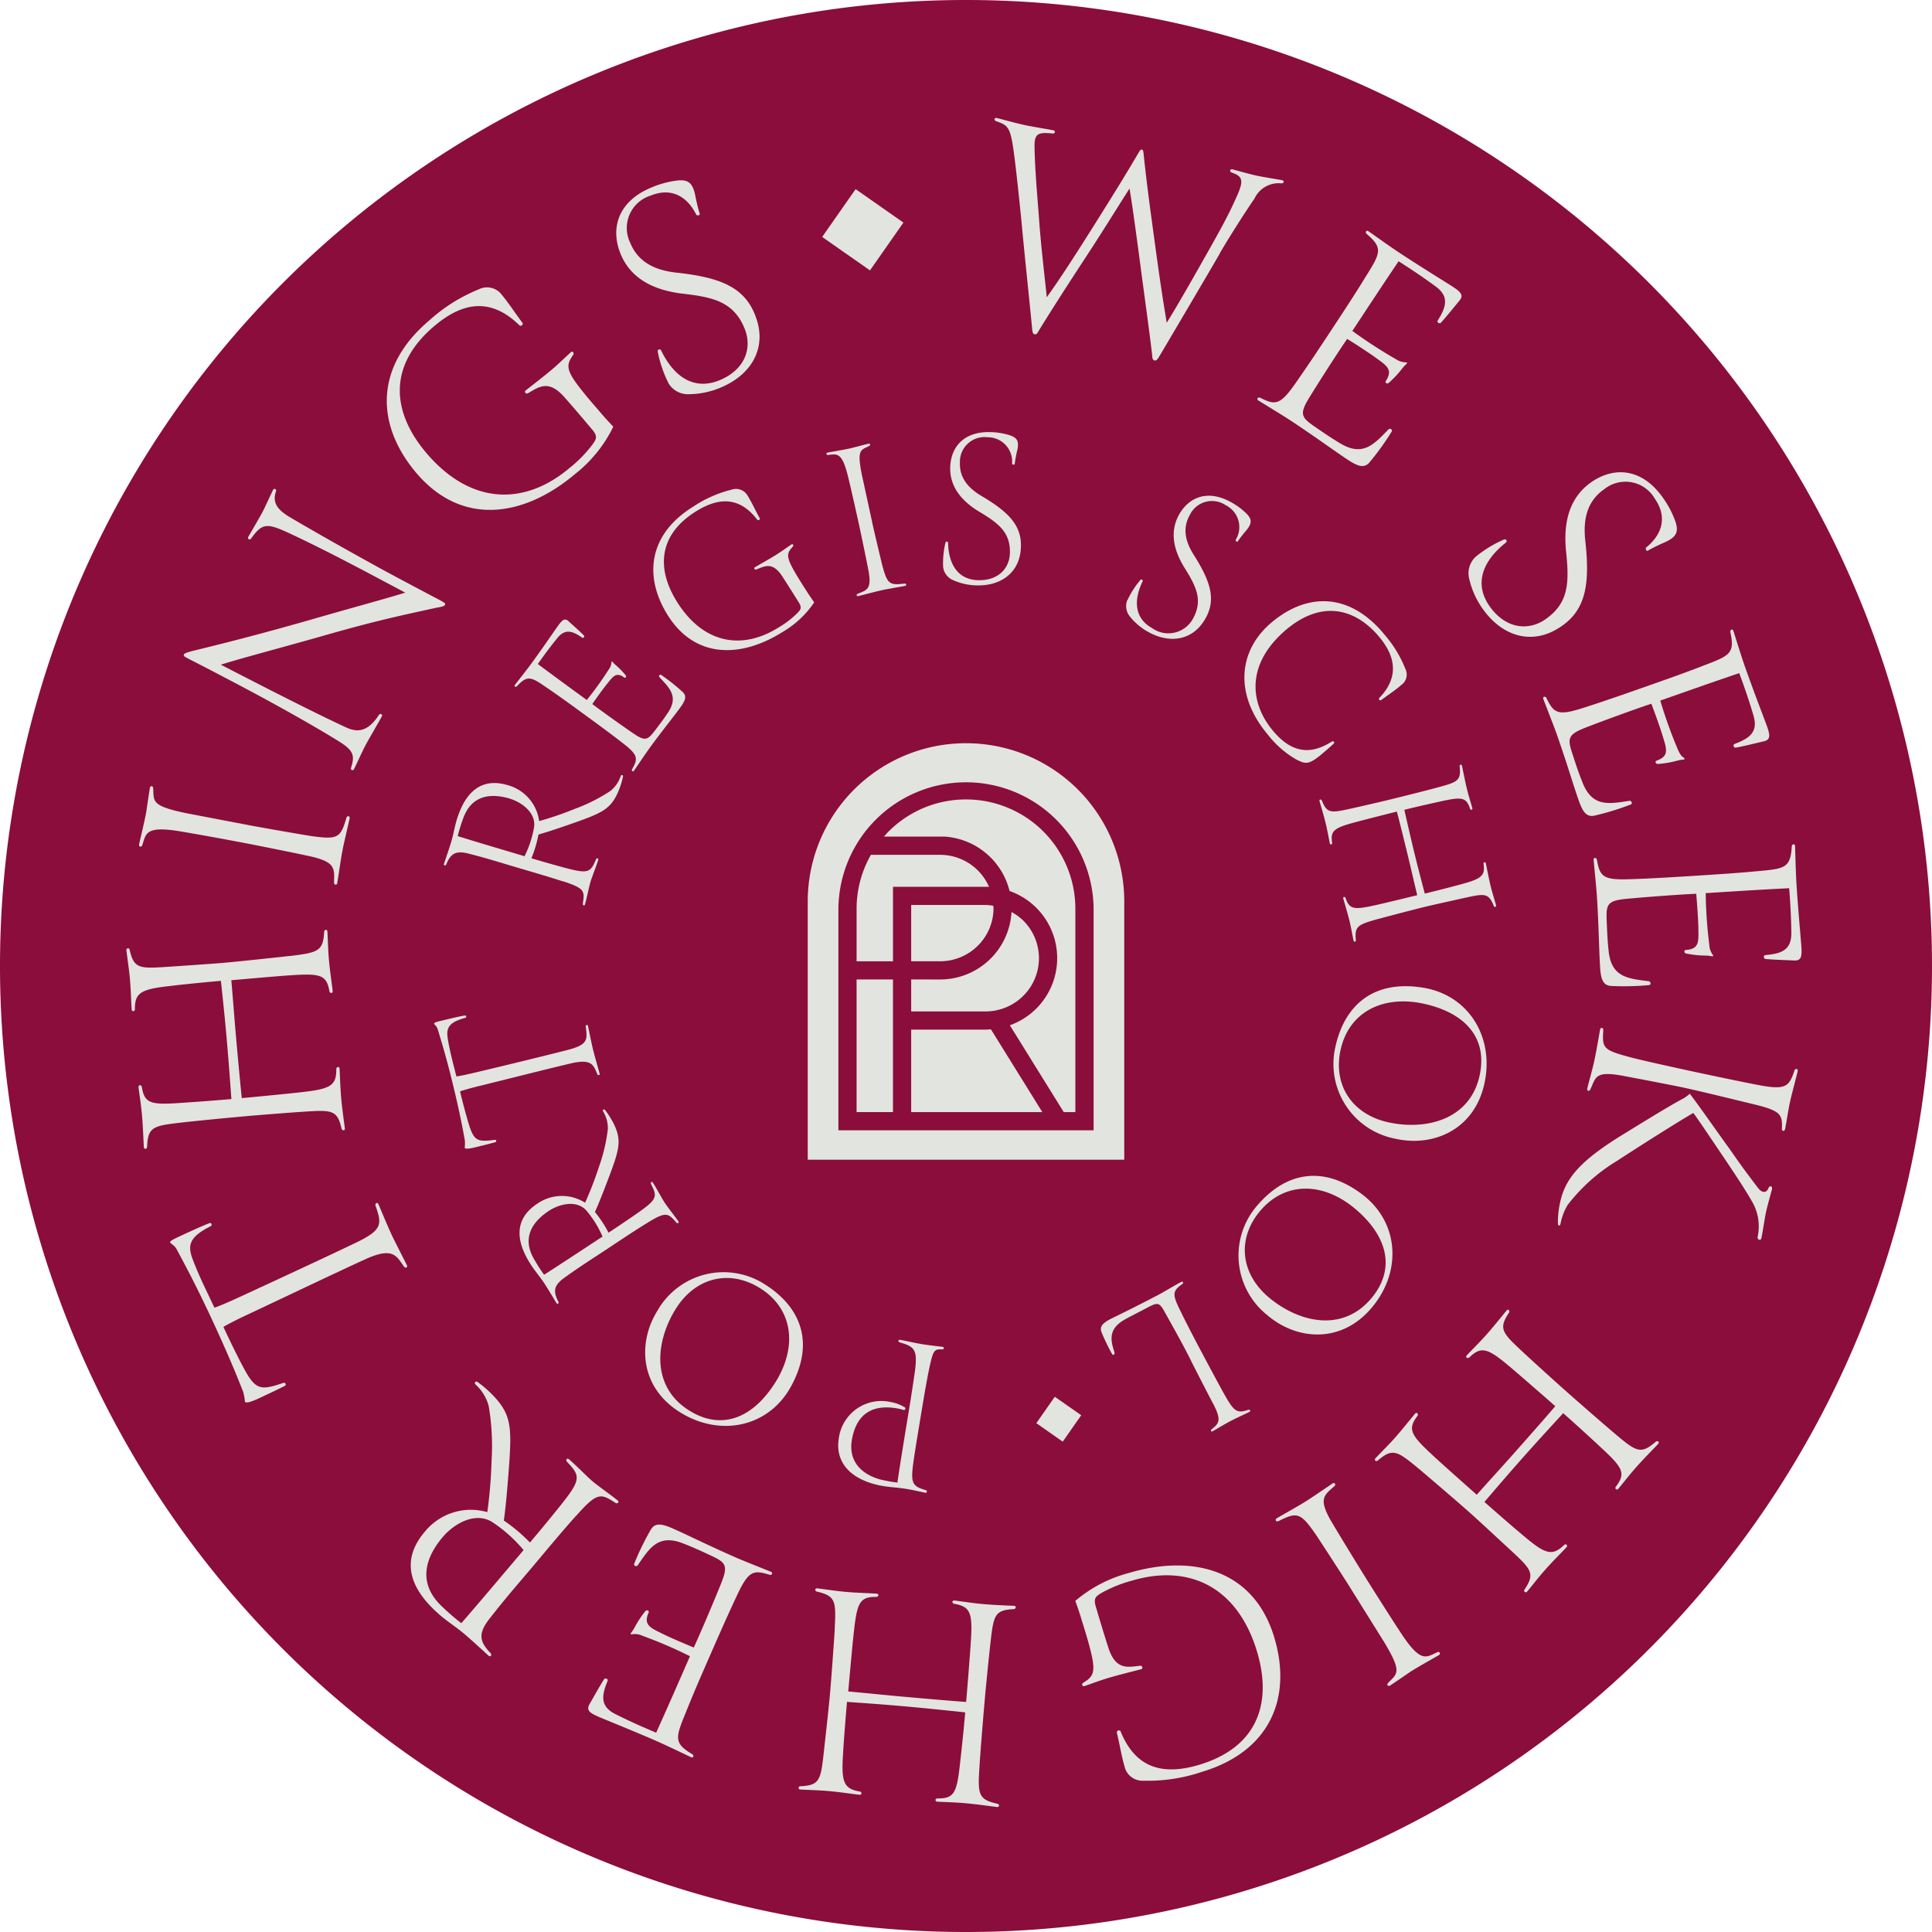 <svg xmlns="http://www.w3.org/2000/svg" xmlns:xlink="http://www.w3.org/1999/xlink" width="200" height="200" viewBox="0 0 200 200">
  <defs>
    <clipPath id="clip-path">
      <rect id="Rectangle_116" data-name="Rectangle 116" width="200" height="200" fill="#e2e4df"/>
    </clipPath>
  </defs>
  <g id="PRStampV2" clip-path="url(#clip-path)">
    <path id="Path_1530" data-name="Path 1530" d="M100,200A100,100,0,1,0,0,100,100,100,0,0,0,100,200" fill="#8B0D3B"/>
    <rect id="Rectangle_113" data-name="Rectangle 113" width="6.042" height="6.043" transform="matrix(0.573, -0.819, 0.819, 0.573, 85.111, 24.528)" fill="#e2e4df"/>
    <rect id="Rectangle_114" data-name="Rectangle 114" width="3.337" height="3.339" transform="translate(107.279 147.325) rotate(-55)" fill="#e2e4df"/>
    <path id="Path_1531" data-name="Path 1531" d="M144.457,135.839h-7.686v5.828h2.983a5.54,5.54,0,0,0,3.921-1.615,5.473,5.473,0,0,0,1.62-3.894c0-.081-.02-.157-.023-.238a5.628,5.628,0,0,0-.814-.081" transform="translate(-42.446 -42.157)" fill="#e2e4df"/>
    <rect id="Rectangle_115" data-name="Rectangle 115" width="3.768" height="13.729" transform="translate(88.673 101.393)" fill="#e2e4df"/>
    <path id="Path_1532" data-name="Path 1532" d="M136.771,143.877v3.309h7.686a5.535,5.535,0,0,0,3.919-1.616,5.487,5.487,0,0,0,0-7.788,5.575,5.575,0,0,0-1.219-.89,7.4,7.4,0,0,1-7.4,6.986Z" transform="translate(-42.446 -42.483)" fill="#e2e4df"/>
    <path id="Path_1533" data-name="Path 1533" d="M141.131,129.928a5.541,5.541,0,0,0-3.914-1.615h-7.157a11.236,11.236,0,0,0-1.483,5.586v5.434h3.768v-7.711h9.941a5.528,5.528,0,0,0-1.154-1.693" transform="translate(-39.903 -39.821)" fill="#e2e4df"/>
    <path id="Path_1534" data-name="Path 1534" d="M144.457,154.534h-7.686v8.539h13.575l-5.319-8.567c-.19.014-.378.028-.57.028" transform="translate(-42.446 -47.95)" fill="#e2e4df"/>
    <path id="Path_1535" data-name="Path 1535" d="M141.178,120a11.289,11.289,0,0,0-8.009,3.315c-.171.169-.326.352-.485.532h6.268a7.429,7.429,0,0,1,6.736,5.63,7.371,7.371,0,0,1,.028,13.9l5.579,8.988H152.5V131.321A11.32,11.32,0,0,0,141.178,120" transform="translate(-41.178 -37.242)" fill="#e2e4df"/>
    <path id="Path_1536" data-name="Path 1536" d="M150.838,151.628H124.419V128.7a13.21,13.21,0,0,1,26.419,0Zm-13.21-40.068a16.376,16.376,0,0,0-16.383,16.37v26.746h32.766V127.93a16.375,16.375,0,0,0-16.382-16.37" transform="translate(-37.628 -34.622)" fill="#e2e4df"/>
    <path id="Path_1537" data-name="Path 1537" d="M136.667,156.725c.38-.23.872-.46,2.291-1.208,1.2-.634,1.277-.59,1.966.663.6,1.079,1.86,3.313,2.622,4.862-.438-.828,2.512,4.921,2.212,4.3.9,1.7.741,2.091-.073,2.715-.163.114-.148.356.115.218.38-.228,1.1-.663,1.732-1,.589-.311,1.353-.659,2.019-.982.174-.093.1-.278-.114-.219-1.139.379-1.452.208-2.428-1.535-.252-.426-1.712-3.141-2.714-5.037-.172-.328-1.174-2.225-1.821-3.557-.877-1.768-.939-2.153.146-2.894.141-.1.082-.322-.115-.218-.719.379-1.688.974-2.3,1.3-2.77,1.461-4.823,2.432-5.019,2.537-.873.46-1.108.808-.954,1.311a21.1,21.1,0,0,0,1.11,2.314c.1.2.309,0,.262-.138-.391-1.215-.727-2.433,1.061-3.432m25.628-2.332c-3.026,3.77-7.654,2.634-10.743.023-2.919-2.468-3.29-6.077-.87-8.939,2.6-3.07,6.538-3,9.853-.194,3.22,2.723,4.217,6.052,1.76,9.11m-10.829,1.922c3,2.532,7.579,2.952,10.748-.8,3.186-3.767,2.843-8.9-1.02-11.779-4.033-3.023-7.907-2.261-10.869,1.243a7.884,7.884,0,0,0,1.141,11.332m21.972-25.053c-.907,4.75-5.528,5.915-9.48,5.054-3.734-.814-5.754-3.828-4.957-7.49.856-3.928,4.372-5.712,8.614-4.788,4.12.9,6.56,3.371,5.822,7.223m-8.668,6.771c3.832.834,8.081-.941,9.125-5.737,1.048-4.82-1.658-9.2-6.421-9.929-4.979-.781-8.045,1.706-9.02,6.188a7.883,7.883,0,0,0,6.316,9.477m-1.915-22.757c1.048-.281,3.6-.953,4.75-1.234,1.006-.246,3.079-.7,4.259-.963,2.047-.449,2.46-.523,3,.843a.123.123,0,0,0,.239-.059c-.212-.761-.406-1.348-.581-2.068-.2-.839-.314-1.5-.483-2.293-.042-.168-.263-.139-.239.058.2,1.222-.232,1.554-2.279,2.1-.713.2-2.1.562-3.8.979-.357-1.361-.721-2.745-1.059-4.134-.351-1.439-.726-3.072-1.058-4.541,1.63-.4,2.762-.648,3.87-.893,2.1-.461,2.545-.393,2.933.781.07.186.279.11.239-.057-.182-.641-.383-1.252-.575-2.043-.181-.744-.366-1.714-.5-2.343-.047-.191-.263-.138-.239.059.154,1.46-.188,1.62-2.214,2.163-.761.212-3.15.821-5.019,1.277-.816.2-3.217.759-4.037.934-2.049.449-2.462.525-3-.842-.059-.139-.288-.134-.241.057.177.619.435,1.47.623,2.235s.3,1.426.447,2.15c.047.192.257.114.241-.059-.2-1.221.182-1.541,2.279-2.1.784-.217,3.462-.9,4.421-1.13.392,1.5.766,3.038,1.123,4.5.349,1.439.641,2.739.986,4.152-.934.227-3.641.889-4.438,1.057-2.121.468-2.593.406-2.981-.77-.063-.162-.286-.132-.239.059.218.785.429,1.445.634,2.282.176.719.268,1.306.43,2.079.047.192.257.114.239-.058-.152-1.461.243-1.608,2.262-2.178m.576-29.6c-3.5-4.143-7.817-4.242-11.543-1.123-3.5,2.926-3.9,7.5-.4,11.638a9.98,9.98,0,0,0,3,2.6c.808.382,1.157.6,2.514-.542.32-.27.865-.733,1.283-1.119.17-.143-.025-.334-.191-.226-2.014,1.283-4,1.346-6.052-1.084-2.326-2.75-2.906-6.683,1.05-10.254,3.71-3.33,7.289-2.611,9.884.46,1.816,2.147,2.04,4.283.047,6.354a.149.149,0,0,0,.191.227c.728-.551,1.485-1.031,2.054-1.542a1.32,1.32,0,0,0,.455-1.678,12.342,12.342,0,0,0-2.3-3.71m-26.5-3.406A1.7,1.7,0,0,0,137.234,84a6.261,6.261,0,0,0,1.828,1.532c2.282,1.275,4.576.862,5.83-1.177,1.274-2.029.7-3.932-1.017-6.672-.9-1.378-1.3-2.787-.49-4.23a2.548,2.548,0,0,1,3.734-1.02,2.523,2.523,0,0,1,1.016,3.591c-.025.043.118.292.236.132.239-.374.741-.971.917-1.183.632-.778.429-1.172.031-1.621a7.175,7.175,0,0,0-1.654-1.237c-2.282-1.275-4.222-.637-5.31,1.157-1.28,2.139-.34,4.247.419,5.518,1.285,2.047,2.014,3.472.932,5.409a2.9,2.9,0,0,1-4.228.943c-1.679-.939-2.008-2.677-.969-4.837a.137.137,0,0,0-.238-.132,9.207,9.207,0,0,0-1.343,2.1m-19.075-3.481a1.689,1.689,0,0,0,1.057,1.4,6.218,6.218,0,0,0,2.324.533c2.613.1,4.468-1.311,4.657-3.7.214-2.386-1.163-3.821-3.938-5.481-1.426-.82-2.422-1.893-2.358-3.545a2.548,2.548,0,0,1,2.863-2.606,2.522,2.522,0,0,1,2.537,2.737c0,.05.239.206.272.01a14.522,14.522,0,0,1,.278-1.471c.21-.979-.15-1.239-.71-1.459a7.135,7.135,0,0,0-2.037-.348c-2.611-.1-4.048,1.351-4.2,3.443-.169,2.486,1.627,3.937,2.88,4.724,2.076,1.239,3.372,2.177,3.289,4.395-.059,1.578-1.243,2.841-3.339,2.762-1.921-.074-3-1.472-3.061-3.868a.136.136,0,0,0-.27-.01,9.078,9.078,0,0,0-.242,2.483m-7.329-4.542-1.086-4.988c-.519-2.613-.121-2.523.766-2.969.158-.086.117-.278-.1-.23-.791.2-1.7.444-1.841.475-.674.148-1.672.314-2.353.437-.216.048-.144.259,0,.252.943-.079,1.479-.4,2.125,2.339.191.766.714,3.05,1.123,4.929.179.82.758,3.6.912,4.421.449,2.175-.034,2.279-1.058,2.678-.163.063-.14.285.052.243.839-.208,1.768-.461,2.394-.6.676-.146,1.506-.277,2.45-.457.194-.041.146-.259-.051-.241-1.574.191-1.78.059-2.316-1.945-.2-.814-.85-3.551-1.022-4.346M91.943,72.6c-4.583,2.861-5.1,7.2-2.608,11.194,2.861,4.581,7.643,4.417,11.826,1.8a10.134,10.134,0,0,0,3.35-3.11c-.216-.3-.537-.769-.747-1.1-.353-.566-.791-1.221-1.136-1.821-1.054-1.783-.99-2.143-.346-2.837.141-.146.023-.334-.143-.23-.448.308-1.091.768-1.552,1.054-.711.444-1.553.912-2.215,1.3-.146.092-.015.3.145.23.866-.335,1.661-.832,2.657.668.556.845,1.09,1.7,1.744,2.749.365.586.161.771-.192,1.137a9.848,9.848,0,0,1-1.911,1.456c-3.683,2.3-7.559,1.723-10.279-2.307-2.462-3.666-2.184-7.272,1.729-9.713,2.572-1.606,4.632-1.381,6.352.86.1.112.321,0,.252-.157-.443-.8-.834-1.661-1.238-2.308a1.38,1.38,0,0,0-1.657-.652,12.622,12.622,0,0,0-4.03,1.788M81.537,93.012c.446-.651,1.217-1.708,1.5-2.052.636-.788.959-1.314,1.8-.7.14.1.27-.078.16-.221a7.748,7.748,0,0,0-1.03-1.056c-.37-.331-.351-.44-.444-.354a1.356,1.356,0,0,1-.28.8,34.4,34.4,0,0,1-2.277,3.162c-1.812-1.321-3.427-2.5-5.066-3.725.794-1.131,1.409-1.934,2.03-2.7.8-.972,1.544-.736,2.555-.03.14.1.3-.116.174-.239-.6-.594-1.093-1.012-1.569-1.45-.433-.408-.7-.083-1.123.494-.75,1.07-1.757,2.535-2.672,3.79-.48.657-1.26,1.646-1.76,2.287-.13.18.077.27.2.146,1.119-1.2,1.493-.957,3.175.21,1.285.874,2.341,1.645,3.556,2.532,1.415,1.032,2.77,2.019,4.135,3.077,1.686,1.289,1.7,1.639,1.053,2.782-.081.155.083.306.2.146.474-.692,1.263-1.857,1.581-2.3,1.381-1.892,2.478-3.23,3.2-4.226.553-.757.681-1.183.3-1.583a20.381,20.381,0,0,0-2.259-1.8c-.16-.114-.3.119-.174.239,1.081,1.156,2,2.037.814,3.739-.343.512-.62.892-1.249,1.713-.777,1.022-1.012,1.218-2.235.386-1.285-.876-3.332-2.338-4.294-3.071M72.98,102.8c1.277.379,2.819,1.508,2.512,3.063a10.878,10.878,0,0,1-.968,2.9c-3.262-.97-5.057-1.5-6.919-2.084a17.839,17.839,0,0,1,.588-1.884c.815-2.228,2.661-2.63,4.788-2m5.508,8.559c2.3.736,2.265,1.034,2.064,2.313-.025.172.174.282.236.07.222-.834.4-1.76.564-2.327.141-.474.5-1.344.794-2.235.07-.237-.157-.252-.236-.07-.55,1.33-.8,1.486-3.046.9-.763-.2-2.046-.557-3.63-1.029a12.694,12.694,0,0,0,.732-2.457c.927-.266,1.868-.576,3.1-1.006,3.357-1.163,4.241-1.544,5.023-3.138a8.406,8.406,0,0,0,.62-1.822c.063-.213-.18-.259-.236-.07a3.357,3.357,0,0,1-1.074,1.533,17.9,17.9,0,0,1-3.663,1.844,35.66,35.66,0,0,1-3.7,1.268,4.463,4.463,0,0,0-3.241-3.717c-1.42-.423-3.941-.683-5.249,3.457-.221.654-.376,1.61-.6,2.367-.175.592-.574,1.76-.759,2.3-.064.213.155.252.236.07.483-1.193,1.046-1.439,2.383-1.092,1.841.471,2.922.819,4.671,1.339,1.678.5,3.317.96,5.006,1.513M65.882,125.8c-.6.146-.736.2-.713.3.03.119.261.241.367.57.27.9.841,2.714,1.526,5.518.83,3.4,1.125,5.132,1.281,5.983a3.445,3.445,0,0,1-.015.764c.028.121.267.163,1.106-.04.336-.083,1.653-.4,2.079-.533.144-.036.092-.252-.057-.239-1.8.234-2.173.149-2.731-1.721-.228-.73-.6-2.139-.878-3.289.275-.118,1.372-.412,1.875-.534,2.085-.508,7.464-1.872,9.626-2.373,2.209-.514,2.319.246,2.709,1.115.066.161.286.134.239-.057-.181-.642-.592-2.116-.657-2.38-.192-.79-.4-1.832-.542-2.532-.051-.217-.256-.115-.239.057.2,1.449.182,1.886-1.992,2.442-2.007.514-5.961,1.479-9.417,2.3-.6.146-1.683.386-1.982.407-.339-1.389-.609-2.288-.87-3.773-.21-1.167-.032-1.794,1.8-2.293a.123.123,0,0,0-.059-.239c-.587.093-1.952.426-2.456.548m11.157,19.677c1.112-.733,2.968-1.187,3.959.05a10.849,10.849,0,0,1,1.6,2.61c-2.844,1.87-4.408,2.9-6.05,3.952a17.6,17.6,0,0,1-1.064-1.662c-1.177-2.058-.3-3.73,1.555-4.949m10.1,1.3c2.046-1.288,2.25-1.068,3.1-.092.115.13.328.05.206-.135-.5-.708-1.093-1.437-1.418-1.931-.272-.412-.706-1.249-1.2-2.046-.135-.206-.294-.042-.206.137.663,1.275.619,1.569-1.276,2.906-.646.454-1.744,1.207-3.125,2.116a12.565,12.565,0,0,0-1.409-2.142c.394-.881.763-1.8,1.227-3.025,1.272-3.317,1.55-4.237.836-5.863a8.506,8.506,0,0,0-1-1.647c-.123-.186-.315-.03-.207.135A3.355,3.355,0,0,1,83.148,137a17.862,17.862,0,0,1-.946,3.99,35.868,35.868,0,0,1-1.41,3.644,4.464,4.464,0,0,0-4.932.087c-1.236.814-3.059,2.574-.734,6.24.359.592.991,1.327,1.425,1.986.34.516.975,1.574,1.267,2.06.123.186.294.043.207-.135-.6-1.139-.429-1.726.7-2.528,1.544-1.106,2.506-1.709,4.031-2.712,1.461-.963,2.87-1.918,4.38-2.853m4.608,19.47c-4.166-2.456-3.706-7.2-1.564-10.628,2.024-3.243,5.542-4.129,8.722-2.143,3.411,2.128,3.9,6.041,1.606,9.724-2.234,3.577-5.386,5.041-8.764,3.048M88.288,155.8c-2.077,3.326-1.836,7.923,2.327,10.522,4.183,2.613,9.216,1.538,11.51-2.7,2.414-4.424,1.1-8.149-2.787-10.579a7.882,7.882,0,0,0-11.05,2.755m23.068,17.488c-2.2-.614-3.278-2.092-2.952-4.063.46-2.774,2.166-3.716,4.623-3.309a5.979,5.979,0,0,1,.722.17.153.153,0,0,0,.121-.28,4.164,4.164,0,0,0-1.436-.537,4.445,4.445,0,0,0-5.393,3.88c-.286,1.879.66,4.01,4.31,4.764.97.186,1.743.19,2.692.347.632.1,1.428.286,1.983.4.17.028.21-.216.043-.268-1.455-.417-1.6-.739-1.263-3.083.112-.831.479-3.046.794-4.943.137-.828.521-3.14.766-4.323.465-2.2.55-2.26,1.394-2.22.174,0,.263-.231.043-.267-.539-.066-1.594-.19-2.08-.27-.778-.129-1.379-.278-2.324-.46-.194-.032-.234.212-.045.268,1.481.421,1.888.688,1.585,2.962-.089.687-.443,2.977-.632,4.121-.117.7-1,6.058-1.181,7.428a15.366,15.366,0,0,1-1.772-.319" transform="translate(-20.224 -20.128)" fill="#e2e4df"/>
    <path id="Path_1538" data-name="Path 1538" d="M75.077,45.155A2.336,2.336,0,0,0,77.2,46.306a8.624,8.624,0,0,0,3.215-.654c3.329-1.361,4.853-4.182,3.733-7.281-1.088-3.112-3.629-4.126-8.05-4.629-2.251-.217-4.109-1-4.969-3.1a3.506,3.506,0,0,1,2.106-4.892c2.261-.924,3.865.217,4.734,1.987.025.063.417.124.345-.14-.2-.579-.408-1.63-.486-2-.294-1.347-.893-1.468-1.719-1.425a9.849,9.849,0,0,0-2.748.719c-3.329,1.361-4.306,4-3.308,6.7,1.2,3.211,4.277,4.008,6.294,4.283,3.306.373,5.463.811,6.619,3.638.821,2.01.056,4.266-2.614,5.357-2.45,1-4.6-.137-6.033-3.107a.188.188,0,0,0-.346.141,12.66,12.66,0,0,0,1.107,3.25M50.309,38.682c-5.676,4.8-5.528,10.807-1.343,15.756,4.8,5.674,11.277,4.506,16.459.124a13.989,13.989,0,0,0,3.949-4.894c-.354-.366-.884-.94-1.235-1.354-.592-.7-1.319-1.507-1.906-2.254-1.788-2.221-1.77-2.725-1.031-3.8.164-.227-.033-.46-.241-.284-.549.508-1.333,1.26-1.9,1.743-.881.744-1.935,1.548-2.76,2.2-.182.154.037.413.241.286,1.112-.629,2.1-1.461,3.748.386.924,1.041,1.822,2.1,2.917,3.4.614.726.373,1.019-.036,1.586a13.421,13.421,0,0,1-2.316,2.358C60.291,57.793,54.9,57.775,50.4,52.824c-4.078-4.506-4.408-9.471.438-13.567,3.186-2.7,6.037-2.794,8.819-.081.157.134.438-.06.31-.262-.758-1-1.461-2.1-2.14-2.9a1.9,1.9,0,0,0-2.385-.561,17.366,17.366,0,0,0-5.134,3.23M36.032,59.122c-1.35-.788-2-1.516-1.58-2.751.1-.18-.172-.4-.3-.159-.4.827-.846,1.819-1.081,2.268-.286.541-1.027,1.8-1.483,2.594a.171.171,0,1,0,.3.159c1.126-1.553,1.583-1.62,3.837-.584,4.283,1.992,8.573,4.331,12.115,6.2-2.154.666-5.819,1.65-9.9,2.834-4.918,1.4-8.428,2.306-12.214,3.225-.671.182-.8.27-.812.376-.033.137.087.2.537.437,2.026,1.032,3.706,1.919,5.328,2.773,2.461,1.3,7.08,3.813,10.285,5.811,1.468.928,1.532,1.46,1.171,2.652a.171.171,0,1,0,.3.159c.4-.827.892-1.908,1.161-2.419.3-.57,1.042-1.828,1.706-3.014.141-.27-.19-.368-.3-.159-1.146,1.735-2.2,1.834-3.428,1.261-4.312-2.007-10.6-5.286-12.927-6.476,1.757-.568,5.589-1.579,10.187-2.874,6.064-1.749,8.716-2.268,12.149-3.029.716-.12.868-.192.888-.374,0-.076-.073-.154-.643-.455-2.492-1.314-4.263-2.248-6.437-3.434-2.91-1.611-5.4-3-8.861-5.021M31.983,90.984l-6.9-1.321c-3.586-.757-3.258-1.212-3.341-2.576-.022-.246-.289-.3-.347,0-.177,1.106-.352,2.386-.391,2.585-.179.933-.507,2.288-.719,3.214-.057.3.248.325.32.13.41-1.235.3-2.085,4.108-1.424,1.074.17,4.246.743,6.845,1.242,1.134.218,4.959.986,6.086,1.235,2.994.609,2.866,1.275,2.818,2.786-.01.241.283.33.334.065.189-1.172.372-2.486.537-3.352.18-.934.463-2.054.746-3.348.051-.266-.248-.323-.334-.064-.608,2.1-.886,2.283-3.711,1.88-1.14-.183-4.952-.843-6.052-1.055m3.932,13.475c-1.483.164-5.1.554-6.717.7-1.42.126-4.332.317-5.992.43-2.88.188-3.456.2-3.9-1.765a.17.17,0,0,0-.339.03c.13,1.078.272,1.917.362,2.931.106,1.184.119,2.1.185,3.221.02.236.328.243.337-.03-.014-1.7.634-2.066,3.535-2.392,1.011-.124,2.968-.332,5.368-.546.206,1.923.412,3.882.586,5.843.18,2.027.351,4.329.5,6.394-2.3.2-3.89.31-5.448.414-2.947.194-3.542.009-3.828-1.67-.058-.268-.359-.207-.339.031.114.908.261,1.781.36,2.9.093,1.049.146,2.406.19,3.289.025.27.328.242.339-.031.093-2.018.59-2.164,3.458-2.487,1.078-.131,4.455-.465,7.092-.7,1.148-.1,4.532-.368,5.684-.437,2.879-.188,3.457-.2,3.9,1.765.053.2.362.241.339-.03-.112-.876-.287-2.086-.383-3.169s-.11-2-.166-3.017c-.023-.27-.325-.21-.337.03.014,1.7-.567,2.061-3.535,2.392-1.112.133-4.9.5-6.248.623-.223-2.127-.415-4.289-.6-6.352-.18-2.028-.308-3.856-.484-5.85,1.317-.117,5.137-.457,6.255-.521,2.981-.2,3.61-.014,3.9,1.665.054.233.362.239.337-.031-.132-1.112-.284-2.052-.388-3.236-.09-1.014-.1-1.831-.157-2.915-.025-.27-.326-.21-.339.029-.093,2.019-.661,2.138-3.526,2.5M24.391,133.527c-.769.359-.939.475-.883.6.073.154.42.254.651.671.608,1.139,1.866,3.434,3.546,7.032,2.038,4.366,2.9,6.62,3.345,7.725a4.784,4.784,0,0,1,.185,1.037c.071.154.406.148,1.482-.354.43-.2,2.121-.991,2.661-1.28.183-.087.054-.363-.145-.308-2.359.8-2.889.788-4.147-1.585-.507-.924-1.384-2.723-2.072-4.2.34-.234,1.74-.926,2.386-1.227,2.674-1.249,9.564-4.541,12.344-5.8,2.844-1.289,3.2-.294,3.957.775.132.2.423.1.308-.144-.418-.816-1.37-2.694-1.527-3.032-.474-1.014-1.03-2.364-1.415-3.272-.129-.277-.377-.085-.308.145.662,1.9.752,2.494-2.03,3.832-2.569,1.236-7.643,3.6-12.083,5.641-.769.359-2.167.974-2.565,1.084-.832-1.783-1.44-2.923-2.192-4.856-.6-1.519-.528-2.412,1.811-3.579a.17.17,0,0,0-.144-.308c-.766.283-2.518,1.1-3.164,1.4m27.323,31.091c1.182-1.4,3.457-2.72,5.246-1.474a14.987,14.987,0,0,1,3.126,2.821c-3.023,3.576-4.688,5.546-6.446,7.57a24.366,24.366,0,0,1-2.052-1.779c-2.355-2.259-1.847-4.8.126-7.137M65.543,162.4c2.2-2.494,2.554-2.283,4.054-1.326.2.128.452-.061.219-.258-.929-.741-2-1.471-2.624-2-.517-.439-1.415-1.375-2.378-2.234-.258-.219-.4.059-.219.259,1.372,1.426,1.431,1.831-.551,4.332-.676.851-1.833,2.272-3.3,4.008a17.316,17.316,0,0,0-2.7-2.277c.179-1.316.306-2.675.446-4.468.387-4.873.4-6.2-1.181-8.065a11.776,11.776,0,0,0-1.956-1.787c-.233-.2-.427.084-.219.259a4.6,4.6,0,0,1,1.339,2.2,24.523,24.523,0,0,1,.3,5.632,48.578,48.578,0,0,1-.441,5.359,6.141,6.141,0,0,0-6.476,2.034c-1.314,1.554-3.036,4.588,1.46,8.522.7.639,1.823,1.364,2.652,2.065.648.548,1.9,1.694,2.474,2.226.233.2.4-.059.219-.259-1.238-1.269-1.237-2.112-.061-3.607,1.61-2.061,2.643-3.231,4.264-5.148,1.555-1.841,3.041-3.651,4.671-5.473m12.17,13.65c-1.008-.4-2.657-1.125-3.2-1.4-1.247-.62-2.052-.9-1.48-2.2.094-.218-.185-.341-.342-.151a10.713,10.713,0,0,0-1.114,1.7c-.334.594-.486.6-.343.7a1.863,1.863,0,0,1,1.161.139,47.567,47.567,0,0,1,4.924,2.117c-1.237,2.83-2.337,5.348-3.5,7.915-1.755-.73-3.015-1.319-4.233-1.926-1.544-.786-1.446-1.855-.8-3.422.1-.219-.247-.368-.372-.165-.619.99-1.033,1.771-1.481,2.538-.419.706.1.968,1,1.363,1.661.69,3.927,1.606,5.886,2.463,1.025.449,2.583,1.2,3.6,1.683.279.123.34-.185.135-.31-1.941-1.146-1.729-1.719-.661-4.326.793-1.987,1.514-3.635,2.343-5.53.966-2.208,1.891-4.322,2.9-6.472,1.232-2.646,1.7-2.776,3.426-2.241.231.063.385-.2.137-.311-1.07-.432-2.869-1.145-3.554-1.444-2.953-1.291-5.075-2.368-6.63-3.048-1.18-.517-1.791-.561-2.215.069a27.934,27.934,0,0,0-1.746,3.57c-.109.248.247.366.372.163,1.23-1.8,2.142-3.287,4.78-2.206.79.309,1.383.567,2.673,1.17,1.6.738,1.936.994,1.182,2.888-.8,1.985-2.151,5.17-2.848,6.679M92.3,174.171c-.1,1.49-.353,5.112-.5,6.735-.126,1.419-.452,4.32-.634,5.973-.321,2.868-.407,3.439-2.425,3.532a.169.169,0,0,0-.03.337c1.084.062,1.936.07,2.948.16,1.184.106,2.091.255,3.2.387.236.022.3-.279.03-.339-1.678-.284-1.922-.988-1.732-3.9.056-1.017.2-2.981.41-5.379,1.929.137,3.892.277,5.853.451,2.028.18,4.323.417,6.383.635-.2,2.3-.379,3.883-.552,5.435-.328,2.936-.617,3.489-2.317,3.473-.274.011-.268.317-.031.339.917.047,1.8.058,2.915.157,1.049.093,2.394.281,3.27.393.27.023.3-.281.031-.339-1.972-.448-2.028-.963-1.839-3.843.062-1.084.328-4.468.562-7.1.1-1.15.437-4.526.572-5.673.323-2.866.407-3.437,2.426-3.53.206-.016.3-.314.03-.339-.882-.044-2.1-.084-3.186-.181s-1.989-.246-3-.37c-.27-.023-.264.284-.03.339,1.678.286,1.928.921,1.732,3.9-.067,1.119-.368,4.907-.488,6.26-2.133-.155-4.3-.348-6.359-.531-2.028-.18-3.85-.376-5.843-.553.117-1.317.455-5.137.589-6.249.33-2.969.621-3.556,2.323-3.542.239-.012.3-.314.03-.337-1.119-.065-2.07-.082-3.253-.188-1.014-.09-1.819-.228-2.9-.359-.27-.023-.263.283-.03.339,1.97.447,1.987,1.026,1.833,3.91m37.969,14.763c7.123-2.119,9.4-7.682,7.551-13.894-2.119-7.123-8.522-8.652-15.028-6.718a13.994,13.994,0,0,0-5.58,2.9c.177.478.432,1.216.588,1.737.261.878.6,1.909.842,2.83.747,2.751.528,3.2-.578,3.888-.241.143-.154.434.106.359.707-.246,1.728-.621,2.443-.834,1.106-.328,2.394-.64,3.411-.907.228-.068.13-.393-.106-.359-1.272.13-2.507.5-3.279-1.857-.428-1.323-.826-2.658-1.31-4.284-.27-.91.067-1.083.67-1.439a13.435,13.435,0,0,1,3.068-1.23c5.724-1.7,10.656.475,12.79,6.817,1.926,5.763.238,10.443-5.844,12.251-4,1.19-6.65.139-8.11-3.463a.209.209,0,0,0-.392.117c.294,1.222.5,2.507.8,3.515a1.9,1.9,0,0,0,1.96,1.471,17.421,17.421,0,0,0,6-.9m15.215-19.374,3.719,5.957c1.885,3.146,1.327,3.214.384,4.2-.166.183-.022.413.236.252.932-.621,1.99-1.362,2.164-1.47.8-.5,2.021-1.182,2.846-1.656.259-.163.068-.4-.123-.324-1.183.539-1.73,1.2-3.837-2.044-.6-.9-2.339-3.621-3.741-5.866-.61-.979-2.648-4.307-3.231-5.3-1.589-2.61-1.013-2.969.128-3.961.185-.154.051-.432-.179-.288-.99.657-2.077,1.417-2.826,1.883-.8.5-1.82,1.057-2.961,1.729-.23.145-.068.4.181.288,1.949-.977,2.277-.9,3.9,1.445.638.961,2.745,4.206,3.338,5.157m7.282-12.028c1.141.966,3.9,3.326,5.119,4.406,1.067.946,3.2,2.934,4.426,4.063,2.112,1.965,2.521,2.374,1.4,4.052a.17.17,0,0,0,.254.225c.694-.836,1.207-1.514,1.883-2.275.789-.889,1.448-1.529,2.217-2.344.157-.179-.048-.406-.254-.226-1.228,1.179-1.937.957-4.166-.929-.783-.651-2.277-1.932-4.081-3.531,1.26-1.469,2.54-2.963,3.846-4.436,1.351-1.523,2.908-3.227,4.308-4.752,1.726,1.532,2.9,2.617,4.041,3.677,2.163,2.01,2.436,2.571,1.412,3.93-.155.226.1.4.253.226.583-.708,1.119-1.412,1.861-2.251.7-.786,1.65-1.757,2.262-2.394.179-.2-.05-.4-.255-.225-1.531,1.317-1.98,1.054-4.181-.808-.836-.7-3.4-2.922-5.377-4.679-.862-.766-3.379-3.043-4.219-3.835-2.112-1.965-2.521-2.373-1.4-4.051.109-.174-.074-.427-.254-.226-.559.683-1.321,1.642-2.04,2.454s-1.381,1.452-2.081,2.192c-.18.2.072.379.255.226,1.227-1.179,1.886-1,4.164.929.861.717,3.727,3.214,4.741,4.114-1.394,1.622-2.835,3.247-4.208,4.8-1.352,1.522-2.592,2.87-3.922,4.368-.99-.879-3.859-3.423-4.673-4.192-2.188-2.032-2.488-2.616-1.463-3.975.132-.2-.074-.427-.255-.225-.717.86-1.3,1.617-2.084,2.5-.676.763-1.268,1.327-2.014,2.116-.18.2.07.381.254.226,1.531-1.317,2.008-.985,4.232.852m36.564-28.941c.064-.3-.219-.43-.359-.113-.228.574-.7.508-1.1-.032-1.3-1.707-1.751-2.327-2.861-3.922-1.5-2.063-3.159-4.474-4.188-5.81a3.9,3.9,0,0,1-.7.508c-1.532.812-4.424,2.614-6.266,3.741-4.332,2.668-5.908,4.479-6.448,6.965a9.267,9.267,0,0,0-.237,2.206c.009.279.208.323.266.059a5.875,5.875,0,0,1,.739-1.959,18.513,18.513,0,0,1,5.089-4.553c2.147-1.407,6.1-3.916,7.923-4.977.594.789,2.268,3.307,3.4,4.977,1.442,2.154,2.194,3.324,2.768,4.352a5.069,5.069,0,0,1,.486,3.51c-.031.306.326.419.392.119.186-.862.3-1.846.47-2.641.166-.763.471-1.842.634-2.431M180.221,118.1c2.288.5,5.482,1.3,7.133,1.692,2.77.672,3.077,1.017,2.992,2.528-.025.272.259.4.346,0,.183-1,.34-2.043.477-2.674.174-.8.522-2.074.808-3.228.065-.3-.233-.363-.325-.106-.574,1.681-.867,2.069-3.865,1.485-1.334-.255-4.525-.915-7.11-1.477-1.128-.246-5.008-1.09-6.121-1.4-2.723-.732-2.819-.926-2.7-2.774.025-.272-.273-.337-.33-.072-.163.9-.356,2.11-.6,3.237-.21.962-.457,1.777-.727,2.863-.066.3.241.33.331.072.587-1.261.459-1.949,3.59-1.337,1.168.219,5,.951,6.1,1.188m1.257-20.074c.1,1.081.216,2.877.221,3.488.02,1.392.143,2.236-1.28,2.326-.238.014-.218.319.023.372a10.664,10.664,0,0,0,2.019.212c.682.025.759.155.781-.015a1.872,1.872,0,0,1-.41-1.1,47.8,47.8,0,0,1-.373-5.348c3.082-.2,5.826-.37,8.639-.512.154,1.894.208,3.284.227,4.643.008,1.733-.988,2.137-2.679,2.277-.237.015-.214.388.026.407,1.163.1,2.047.108,2.934.154.819.05.817-.528.755-1.51-.148-1.792-.37-4.226-.5-6.359-.072-1.119-.113-2.849-.151-3.969-.019-.3-.32-.217-.339.022-.129,2.252-.736,2.323-3.543,2.57-2.128.2-3.924.317-5.99.448-2.4.152-4.706.3-7.081.381-2.916.117-3.245-.236-3.562-2.018-.048-.236-.356-.25-.339.02.107,1.15.3,3.076.345,3.821.2,3.217.217,5.6.325,7.288.082,1.288.321,1.85,1.074,1.939a27.606,27.606,0,0,0,3.974-.082c.27-.017.213-.387-.026-.406-2.159-.272-3.9-.4-4.149-3.239-.087-.845-.128-1.488-.185-2.912-.078-1.763,0-2.177,2.026-2.374,2.13-.2,5.581-.455,7.243-.526m-4.652-19.672c.393,1.013.991,2.709,1.162,3.3.4,1.334.743,2.112-.6,2.586-.225.079-.123.367.123.351a10.56,10.56,0,0,0,2-.345c.662-.161.771-.056.748-.227-.1-.18-.3-.037-.693-.943a47.506,47.506,0,0,1-1.812-5.047c2.912-1.026,5.5-1.939,8.172-2.841.663,1.781,1.093,3.1,1.48,4.407.48,1.666-.368,2.324-1.957,2.921-.223.077-.1.43.135.383,1.145-.223,2-.452,2.866-.649.8-.176.641-.73.315-1.659-.631-1.683-1.506-3.966-2.215-5.982-.373-1.057-.884-2.712-1.224-3.779-.1-.288-.366-.123-.32.113.488,2.2-.076,2.437-2.71,3.437-1.993.775-3.69,1.372-5.642,2.059-2.272.8-4.449,1.568-6.712,2.293-2.774.906-3.188.654-3.977-.974-.11-.213-.41-.145-.32.112.415,1.078,1.121,2.879,1.37,3.583,1.07,3.04,1.732,5.325,2.3,6.927.427,1.216.811,1.692,1.561,1.572a27.754,27.754,0,0,0,3.8-1.159c.257-.09.1-.43-.135-.384-2.151.326-3.863.677-4.874-1.99-.314-.788-.528-1.4-.969-2.752-.554-1.674-.594-2.092,1.3-2.834,1.993-.773,5.247-1.955,6.826-2.476M158.649,63.131a2.328,2.328,0,0,0-.663,2.317,8.644,8.644,0,0,0,1.334,3c2.049,2.957,5.134,3.831,7.917,2.068,2.8-1.735,3.241-4.437,2.776-8.86-.275-2.245.083-4.228,1.952-5.524a3.507,3.507,0,0,1,5.232,1c1.392,2.008.626,3.82-.915,5.053-.056.037-.029.434.213.306.522-.32,1.5-.752,1.847-.909,1.25-.578,1.239-1.19,1.019-1.985a9.787,9.787,0,0,0-1.3-2.528c-2.049-2.956-4.833-3.34-7.261-1.78-2.875,1.868-2.987,5.043-2.818,7.074.351,3.308.392,5.508-2.119,7.248-1.785,1.238-4.152.979-5.8-1.392-1.508-2.175-.863-4.521,1.726-6.563.148-.144.021-.386-.213-.308a12.666,12.666,0,0,0-2.933,1.787M145.343,40.582c.926.568,2.428,1.558,2.921,1.921,1.125.822,1.87,1.232,1.086,2.422-.13.2.126.366.312.2a10.685,10.685,0,0,0,1.384-1.485c.43-.53.581-.513.458-.634a1.87,1.87,0,0,1-1.123-.332,47.7,47.7,0,0,1-4.5-2.919c1.7-2.58,3.21-4.876,4.786-7.209,1.606,1.016,2.75,1.81,3.846,2.612,1.39,1.037,1.114,2.074.21,3.51-.132.2.18.4.339.223.777-.87,1.319-1.57,1.889-2.251.532-.624.07-.969-.754-1.511-1.521-.96-3.6-2.246-5.383-3.422-.935-.615-2.344-1.623-3.261-2.268-.255-.168-.367.124-.186.284,1.721,1.457,1.413,1.987-.078,4.376-1.119,1.824-2.108,3.326-3.245,5.055-1.326,2.013-2.594,3.939-3.957,5.887-1.661,2.4-2.141,2.45-3.754,1.631-.218-.1-.413.134-.187.283.982.606,2.635,1.614,3.259,2.024,2.692,1.772,4.6,3.191,6.019,4.124,1.077.708,1.67.856,2.193.308a27.82,27.82,0,0,0,2.326-3.223c.149-.226-.181-.4-.34-.223-1.516,1.561-2.666,2.877-5.084,1.366-.727-.438-1.266-.792-2.437-1.6-1.456-1-1.74-1.306-.677-3.044,1.12-1.824,2.993-4.734,3.936-6.1M125.16,42.306c.012.419.138.481.238.5.132.03.239.017.458-.351-.554.955,7.093-12,6.237-10.623,1.119-1.945,3-4.836,3.652-5.77a2.761,2.761,0,0,1,2.776-1.583c.273.025.371-.267.073-.332-.8-.14-2.012-.332-2.675-.477-.564-.123-1.709-.443-2.465-.642-.266-.057-.3.249-.072.331,1.2.4,1.269.868.475,2.6-.825,1.869-1.785,3.57-2.917,5.581-1.468,2.6-3.219,5.688-4.278,7.368-.477-2.915-.68-4.211-1.266-8.54-.4-2.936-.759-5.445-1.132-9-.023-.214-.06-.361-.16-.382-.132-.03-.188.062-.345.306-1.213,2.063-2.24,3.75-4.736,7.721-2.277,3.6-3.371,5.275-4.775,7.26-.234-2.272-.643-5.662-.828-8.479-.219-2.826-.4-4.846-.439-7.076-.036-1.432.406-1.544,1.867-1.4.272.025.337-.274.073-.331-1.2-.227-2.344-.407-2.906-.53-.961-.208-2.108-.528-2.93-.741-.3-.065-.331.241-.073.331,1.033.363,1.383.51,1.686,2.312.242,1.441.574,4.536.894,7.7.417,4.466.792,7.846,1.142,11.5.046.427.1.508.264.543s.253-.048.433-.391c1.827-2.972,3.9-6.132,5.47-8.534,1.729-2.68,2.858-4.517,3.911-6.162.249,1.407.811,5.523,1.188,8.419.46,3.468.817,5.977,1.161,8.865" transform="translate(-5.885 -5.499)" fill="#e2e4df"/>
  </g>
</svg>
